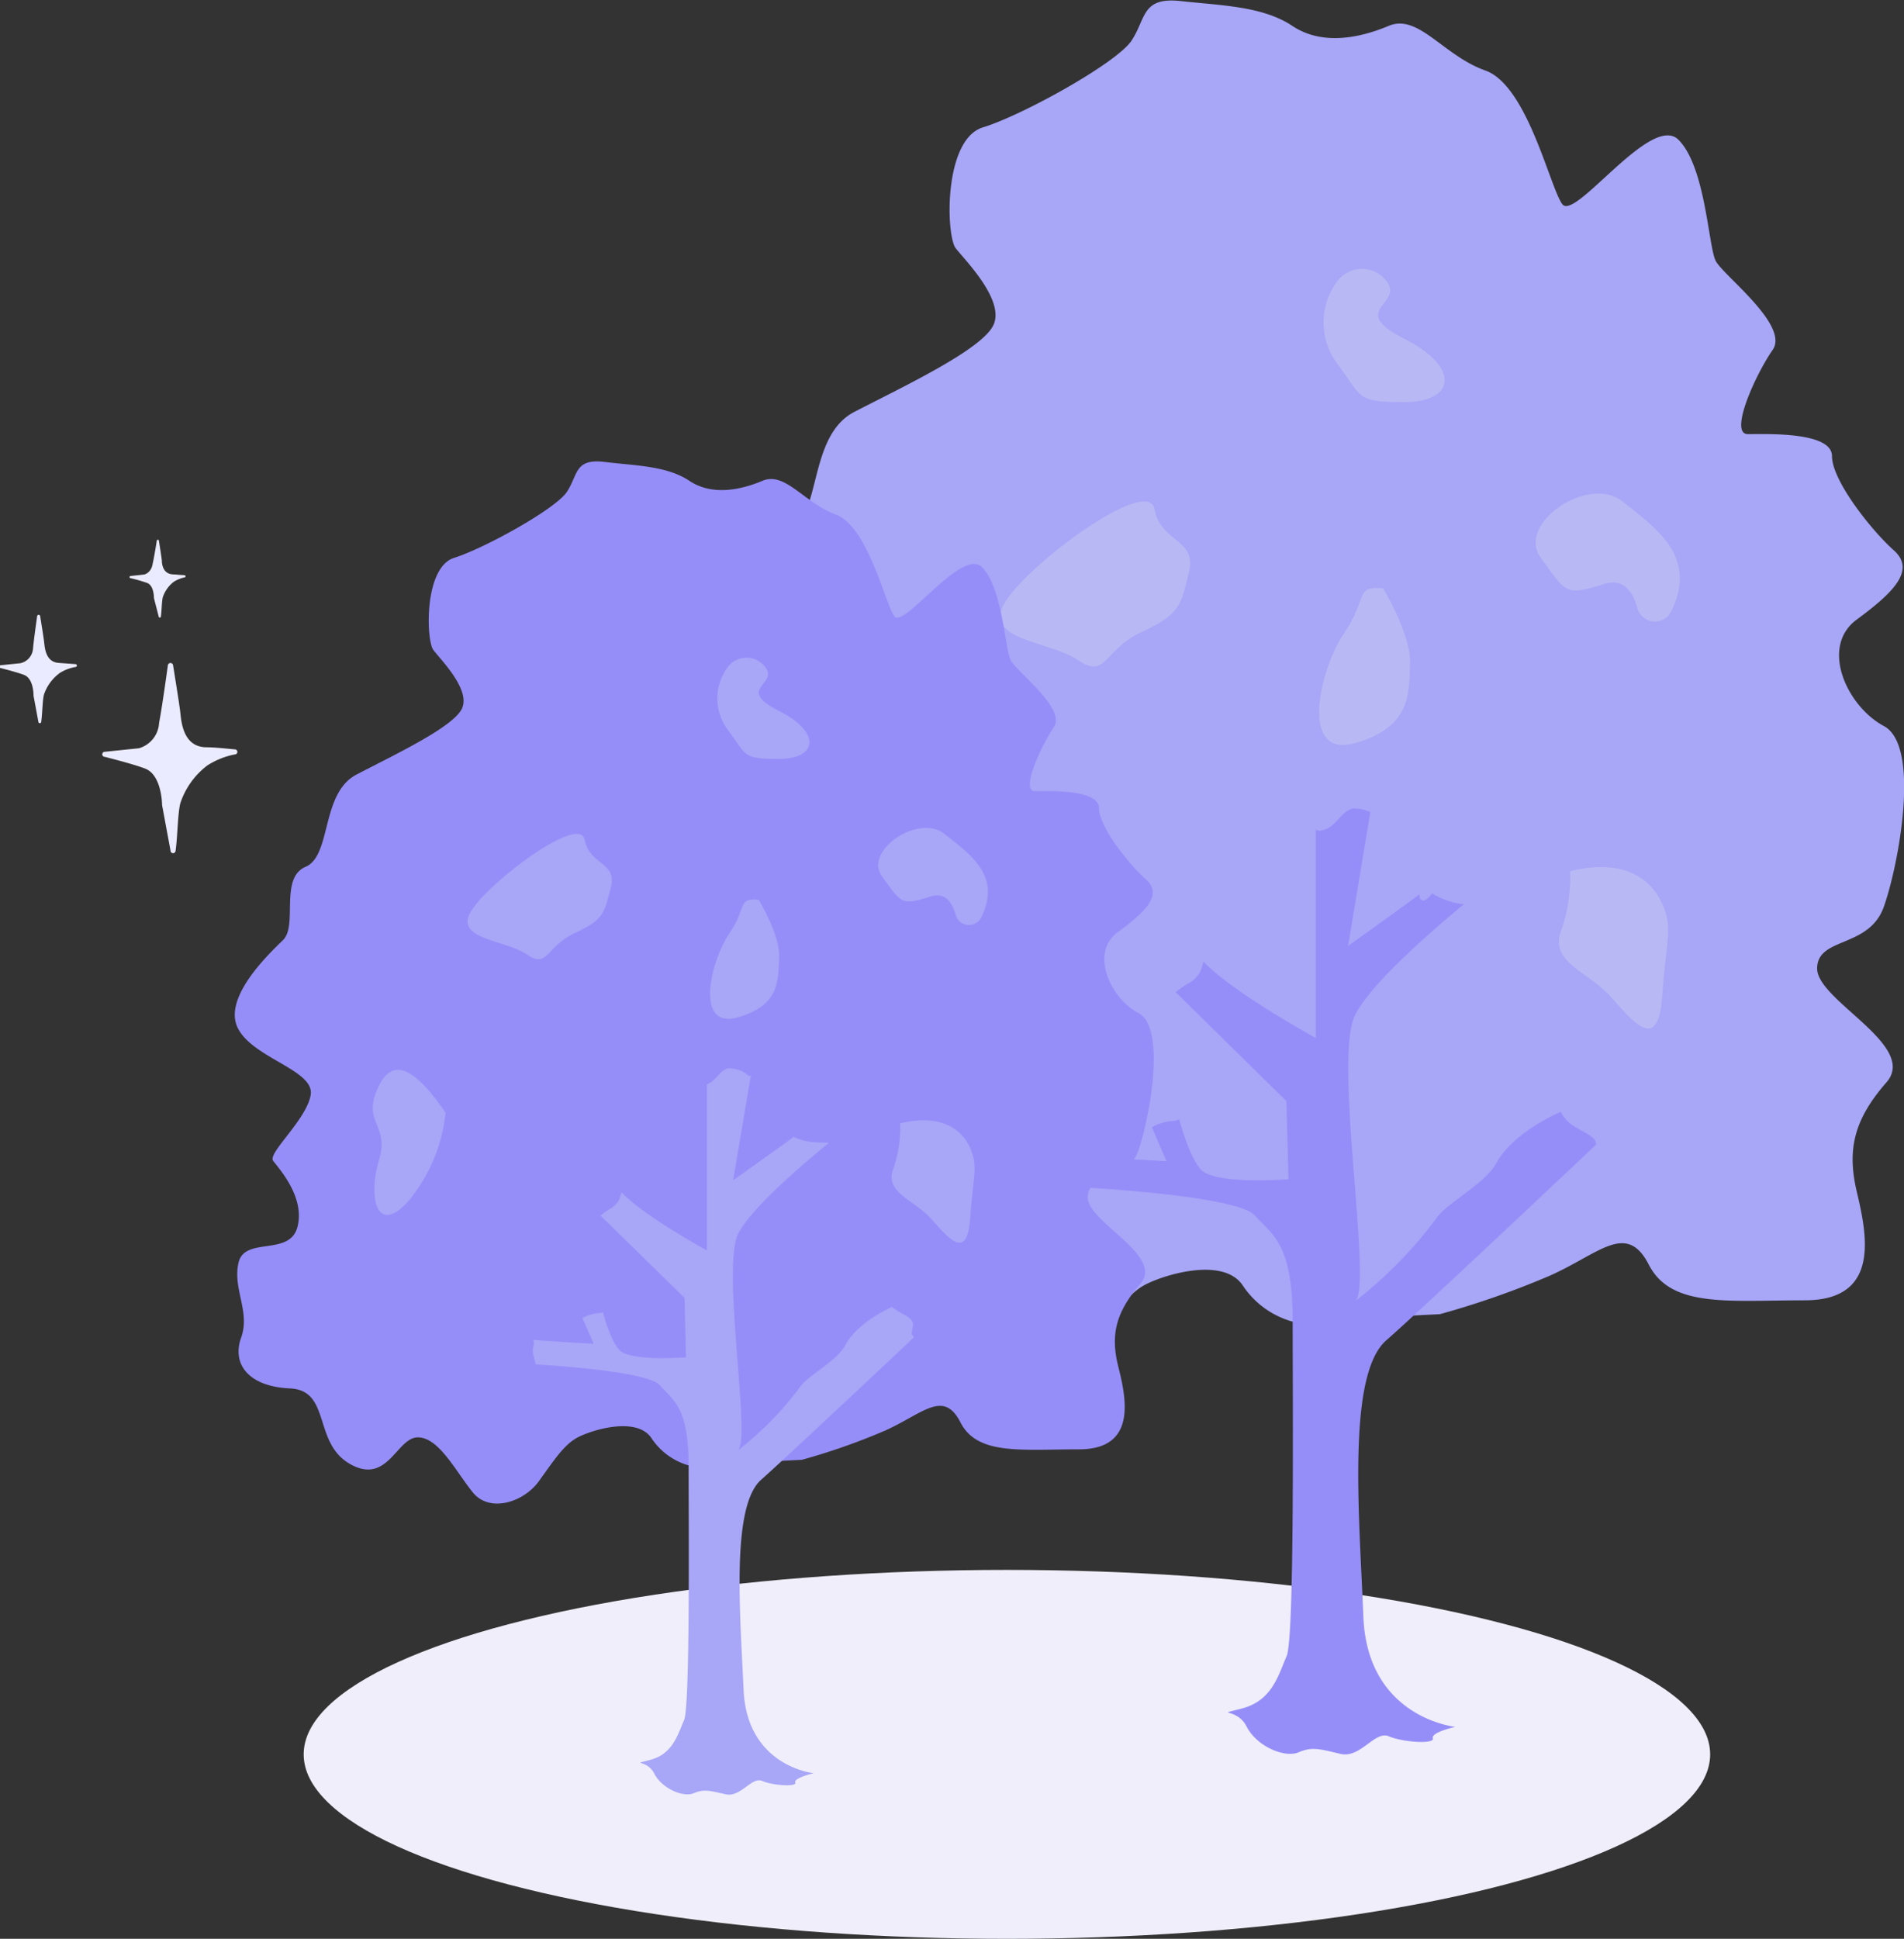 <svg xmlns="http://www.w3.org/2000/svg" viewBox="0 0 173.17 176.27"><rect x="0" y="0" width="173.17" height="176.27" fill="#333333" stroke="none"/><defs><style>.cls-1{fill:#efeefa;}.cls-2{fill:#ebebff;}.cls-3{fill:#a8a6f7;}.cls-4{fill:#968ef8;}.cls-5{fill:#b8b8f4;}</style></defs><title>arbre2</title><g id="Calque_2" data-name="Calque 2"><g id="Calque_13" data-name="Calque 13"><ellipse class="cls-1" cx="91.58" cy="159.5" rx="63.96" ry="16.77"/><path class="cls-2" d="M15.27,60.47a.24.24,0,0,1,.47,0c.24,1.51.6,3.72.67,4.41.11,1.1.4,3,2.3,3.06.86,0,1.84.12,2.65.19a.23.23,0,0,1,0,.46,7.1,7.1,0,0,0-2.5,1A7.09,7.09,0,0,0,16.41,73c-.25.9-.25,3-.44,4.34a.23.23,0,0,1-.46,0l-.77-4.15v0c0-.23-.07-2.77-1.56-3.32-.93-.35-2.52-.77-3.65-1.06a.23.23,0,0,1,0-.46l3.1-.32h0a2.54,2.54,0,0,0,1.84-2.31C14.73,64.32,15.06,62,15.27,60.47Z"/><path class="cls-2" d="M3.38,56a.14.14,0,0,1,.27,0c.14.86.34,2.12.38,2.52.07.63.23,1.68,1.32,1.75l1.51.11a.13.13,0,0,1,0,.26,4,4,0,0,0-1.43.55A4.05,4.05,0,0,0,4,63.14c-.14.52-.14,1.69-.25,2.48a.13.13,0,0,1-.26,0l-.44-2.37v0c0-.13,0-1.59-.89-1.9-.53-.2-1.44-.44-2.09-.61a.13.13,0,0,1,0-.26l1.77-.18h0A1.46,1.46,0,0,0,3,59C3.07,58.21,3.26,56.89,3.38,56Z"/><path class="cls-2" d="M14.26,49.14a.1.1,0,0,1,.19,0c.1.63.24,1.54.27,1.82,0,.45.17,1.22,1,1.26l1.09.08a.1.1,0,0,1,0,.19,3,3,0,0,0-1,.4,2.94,2.94,0,0,0-1,1.4c-.1.37-.1,1.22-.18,1.79a.1.1,0,0,1-.19,0L14,54.37h0c0-.1,0-1.15-.64-1.38a15.35,15.35,0,0,0-1.51-.43.1.1,0,0,1,0-.19l1.27-.14h0s.62-.12.76-.95C14,50.73,14.17,49.77,14.26,49.14Z"/><path class="cls-3" d="M117.53,120.15a8,8,0,0,1-4.5-3.28c-1.8-2.7-7.42-.9-9,0s-2.7,2.7-4.5,5.17-5.85,3.83-7.88,1.36-4.05-6.53-6.52-6.53-3.6,5.74-8.1,3.21-2.26-8.84-7.21-9.06-7-2.93-5.85-6.08-1-5.85-.3-9,6.15-.68,7-4.28-2.25-7-2.92-7.87,4-5,4.5-7.88-7-4.5-8.79-8.1S67.12,59,68.92,57.23s-.45-7.43,2.7-8.78,1.8-8.78,6.08-11,11.55-5.62,12.64-7.87-2.51-5.86-3.41-7-1.13-9.9,2.47-11,12.16-5.85,13.51-7.88.9-4,4.5-3.6,7.42.45,10.12,2.25,6.08,1.13,8.78,0,4.95,2.7,8.78,4.06,5.85,10.57,7,12.15,8.1-8.33,10.57-5.85,2.71,9.67,3.38,11,6.75,5.86,5.18,8.11-4,7.65-2.25,7.65,7.65-.23,7.65,2,3.6,6.76,5.62,8.56,0,3.82-3.37,6.3-.9,7.88,2.47,9.68,1.35,12.6,0,16.42-6.07,2.71-6.07,5.63,9.23,7,6.3,10.35-3.6,6.08-2.7,9.91,2.25,9.9-4.73,9.9-12.15.71-14.18-3.24-4.5-1-9,1a78.79,78.79,0,0,1-10,3.5Z"/><path class="cls-4" d="M132.37,157s-8-.8-8.37-10-1.51-22,2.08-25.14,20.36-19,20.36-19l-3.7-2.11s-4.88,1.8-6.65,5c-1.06,1.92-4.51,3.62-5.44,5a39.08,39.08,0,0,1-7.35,7.51c1.49-1.6-2-21.93-.08-25.92s12.24-12,12.24-12-4.68-.4-5.08,0S122.61,86,122.61,86l2.58-15.55-5.52,1.6V94.37s-8-4.38-10.42-7.17l-3,2.34L117,100.11l.19,7.1s-6.74.55-8-.91-2.18-5.46-2.18-5.46l-2.56.91,1.64,3.82s-6.92-.36-7.83-.54,0,2.91,0,2.91,14.21.73,15.85,2.55,3.46,2.55,3.46,9.66.18,28.78-.55,30.42-1.27,4-4,4.74-.55-.14.36,1.66,3.46,2.89,4.74,2.34,2-.26,3.82.15,3.1-2.15,4.38-1.6,4.19.73,4,.18S132.37,157,132.37,157Z"/><path class="cls-3" d="M128.28,70.4c-.35.52-.18,4.19-2.77,4a3.62,3.62,0,0,0-2.46-.89c-1.12.24-1.52,1.76-2.88,2s-2-3.58-1.76-4.22,4.4-2.17,4.4-2.17Z"/><path class="cls-3" d="M137.5,82.29a34.34,34.34,0,0,1-4.31-.07,6.86,6.86,0,0,1-2.94-1s-.66,1-1.06.52.88-2.91.88-2.91,5-.24,5.11,0Z"/><path class="cls-3" d="M110.16,86.17c-.91,1-.64,1.76-1.2,2.48s-.8.64-1.68,1.28a3.08,3.08,0,0,1-2.08.72c-.39-.08,0-4.48,0-4.48Z"/><path class="cls-3" d="M108.16,100.47s-.4,1.35-1.36,1.43a4.66,4.66,0,0,0-2.06.6c-.73.36-1.77-1.63-1.77-1.63l3.59-1.2Z"/><path class="cls-3" d="M97.82,103.93c.36,0,1.4,1.17,1.08,2s.56,2.47.48,3.27-1.76.24-2,0-.8-4.55-.56-4.71S97.82,103.93,97.82,103.93Z"/><path class="cls-3" d="M141.49,100.1c.24.16.33,1.33,1.4,2.11s2.43,1.09,2.27,2l-.16,1s.48,1,1.2.8,1.52.8,1.92,1.2,2.79-2.44,2.79-2.44l-1-3.47-5.43-1.68Z"/><path class="cls-5" d="M105,46.29c.59,3.1,3.89,2.66,3.13,5.76s-.82,3.78-4.33,5.43-3.14,4.3-5.76,2.53-8.81-1.77-6.6-5.31S104.43,43.2,105,46.29Z"/><path class="cls-5" d="M127.74,36.56c-4.52,0-3.8-.44-6.15-3.54a6.25,6.25,0,0,1,0-7.4,2.8,2.8,0,0,1,4.56,0c1.5,2.09-3.62,2.54,1.59,5.19S132.26,36.56,127.74,36.56Z"/><path class="cls-5" d="M152,55.58a1.65,1.65,0,0,1-3.08-.3c-.45-1.58-1.31-2.72-3-2.19-3.66,1.17-3.49.73-5.78-2.37s4.34-7.6,7.43-5.13,6.87,5,4.43,10Z"/><path class="cls-3" d="M88.37,77.92c-2.21-3.18-5.75-7.72-8-3.23s1.32,4.48,0,8.9S80.1,92.8,84,88.42,88.37,77.92,88.37,77.92Z"/><path class="cls-5" d="M142.8,79.2a14.75,14.75,0,0,1-.84,5.49c-1,2.79,2.5,3.68,4.5,5.89s4.35,5.31,4.72,0,1-6.19,0-8.41S147.77,78,142.8,79.2Z"/><path class="cls-5" d="M125.79,53.48c-2.65-.2-1.32.84-3.54,4.08s-4.14,11.46,1,10,4.89-4.56,5-7.21S125.79,53.48,125.79,53.48Z"/><path class="cls-4" d="M62.67,133.24a6.05,6.05,0,0,1-3.42-2.49c-1.36-2.05-5.64-.69-6.83,0s-2.06,2.05-3.42,3.93-4.45,2.91-6,1-3.08-5-5-5-2.73,4.36-6.15,2.43-1.71-6.71-5.48-6.88-5.3-2.22-4.44-4.61-.8-4.45-.23-6.84,4.67-.52,5.36-3.25-1.71-5.3-2.22-6,3.07-3.76,3.42-6S23,96.21,21.63,93.47s2.74-6.67,4.11-8-.34-5.64,2.05-6.66,1.37-6.67,4.62-8.38,8.78-4.28,9.6-6S40.1,60,39.42,59.1s-.86-7.52,1.88-8.38,9.23-4.44,10.26-6S52.24,41.66,55,42s5.64.34,7.69,1.71,4.62.86,6.67,0,3.77,2,6.67,3.08,4.45,8,5.3,9.23,6.16-6.32,8-4.44S91.4,58.93,91.91,60,97,64.4,95.85,66.11s-3.08,5.82-1.71,5.82,5.81-.17,5.81,1.54,2.74,5.12,4.28,6.49,0,2.91-2.57,4.79-.68,6,1.88,7.35,1,9.58,0,12.49-4.61,2-4.61,4.27,7,5.3,4.78,7.87-2.73,4.61-2,7.52,1.71,7.52-3.59,7.52-9.23.55-10.77-2.46-3.42-.79-6.84.75a59,59,0,0,1-7.58,2.66Z"/><path class="cls-3" d="M74,161.21s-6.06-.6-6.37-7.57-1.14-16.68,1.59-19.1,15.47-14.43,15.47-14.43l-2.82-1.61s-3.7,1.37-5,3.82c-.8,1.46-3.42,2.75-4.13,3.81a29.33,29.33,0,0,1-5.59,5.7c1.14-1.21-1.55-16.66,0-19.69s9.3-9.09,9.3-9.09-3.57-.3-3.87,0-5.9,4.25-5.9,4.25l2-11.82L64.3,96.69v17s-6.11-3.34-7.92-5.46L54.09,110l8.17,8,.13,5.4s-5.12.42-6.09-.69-1.66-4.15-1.66-4.15l-1.93.69L54,122.17s-5.26-.28-6-.42S48,124,48,124s10.8.55,12,1.93,2.63,1.94,2.63,7.34.14,21.87-.41,23.11-1,3.05-3,3.6-.41-.1.28,1.26,2.63,2.2,3.6,1.79,1.52-.2,2.9.1,2.36-1.63,3.33-1.21,3.18.55,3,.14S74,161.21,74,161.21Z"/><path class="cls-4" d="M70.2,94.81c-.26.39-.13,3.18-2.1,3a2.75,2.75,0,0,0-1.87-.68c-.85.19-1.15,1.34-2.19,1.52S62.53,96,62.71,95.48s3.34-1.64,3.34-1.64Z"/><path class="cls-4" d="M77.21,103.84a26.13,26.13,0,0,1-3.28,0,5.19,5.19,0,0,1-2.23-.74s-.5.73-.8.4.67-2.21.67-2.21a27.9,27.9,0,0,1,3.88,0Z"/><path class="cls-4" d="M57.07,107.43c-.69.77-.49,1.33-.91,1.88s-.61.48-1.28,1a2.29,2.29,0,0,1-1.57.54c-.31-.06,0-3.39,0-3.39Z"/><path class="cls-4" d="M55.55,118.29s-.3,1-1,1.09a3.61,3.61,0,0,0-1.57.45c-.55.28-1.34-1.24-1.34-1.24l2.73-.91Z"/><path class="cls-4" d="M47.69,120.92c.28,0,1.07.88.82,1.49s.43,1.88.37,2.49-1.34.18-1.52,0a12.08,12.08,0,0,1-.42-3.58C47.12,121.2,47.69,120.92,47.69,120.92Z"/><path class="cls-4" d="M80.24,117.38c.18.12.25,1,1.07,1.59s1.84.83,1.72,1.56l-.12.73s.36.79.91.6,1.15.61,1.46.91,2.12-1.85,2.12-1.85l-.73-2.63L82.55,117Z"/><path class="cls-3" d="M53.17,76.34c.45,2.36,3,2,2.38,4.37s-.62,2.88-3.29,4.13-2.38,3.27-4.37,1.92-6.7-1.34-5-4S52.72,74,53.17,76.34Z"/><path class="cls-3" d="M70.84,69c-3.43,0-2.89-.34-4.68-2.69a4.77,4.77,0,0,1,0-5.62,2.13,2.13,0,0,1,3.47,0c1.14,1.59-2.75,1.92,1.21,3.94S74.28,69,70.84,69Z"/><path class="cls-3" d="M89.25,83.4a1.25,1.25,0,0,1-2.33-.23c-.35-1.2-1-2.07-2.28-1.66-2.78.88-2.65.55-4.4-1.8s3.3-5.77,5.65-3.9,5.22,3.79,3.36,7.59Z"/><path class="cls-3" d="M40.52,101.16c-1.68-2.42-4.37-5.87-6.05-2.46s1,3.4,0,6.77-.24,7,2.74,3.66A15,15,0,0,0,40.52,101.16Z"/><path class="cls-3" d="M81.87,102.13a11.29,11.29,0,0,1-.64,4.17c-.78,2.12,1.9,2.79,3.42,4.47s3.31,4,3.59,0,.73-4.7,0-6.38S85.64,101.22,81.87,102.13Z"/><path class="cls-3" d="M69,81.8c-2-.15-1,.65-2.69,3.11s-3.15,8.7.78,7.59S70.76,89,70.86,87,69,81.8,69,81.8Z"/></g></g></svg>